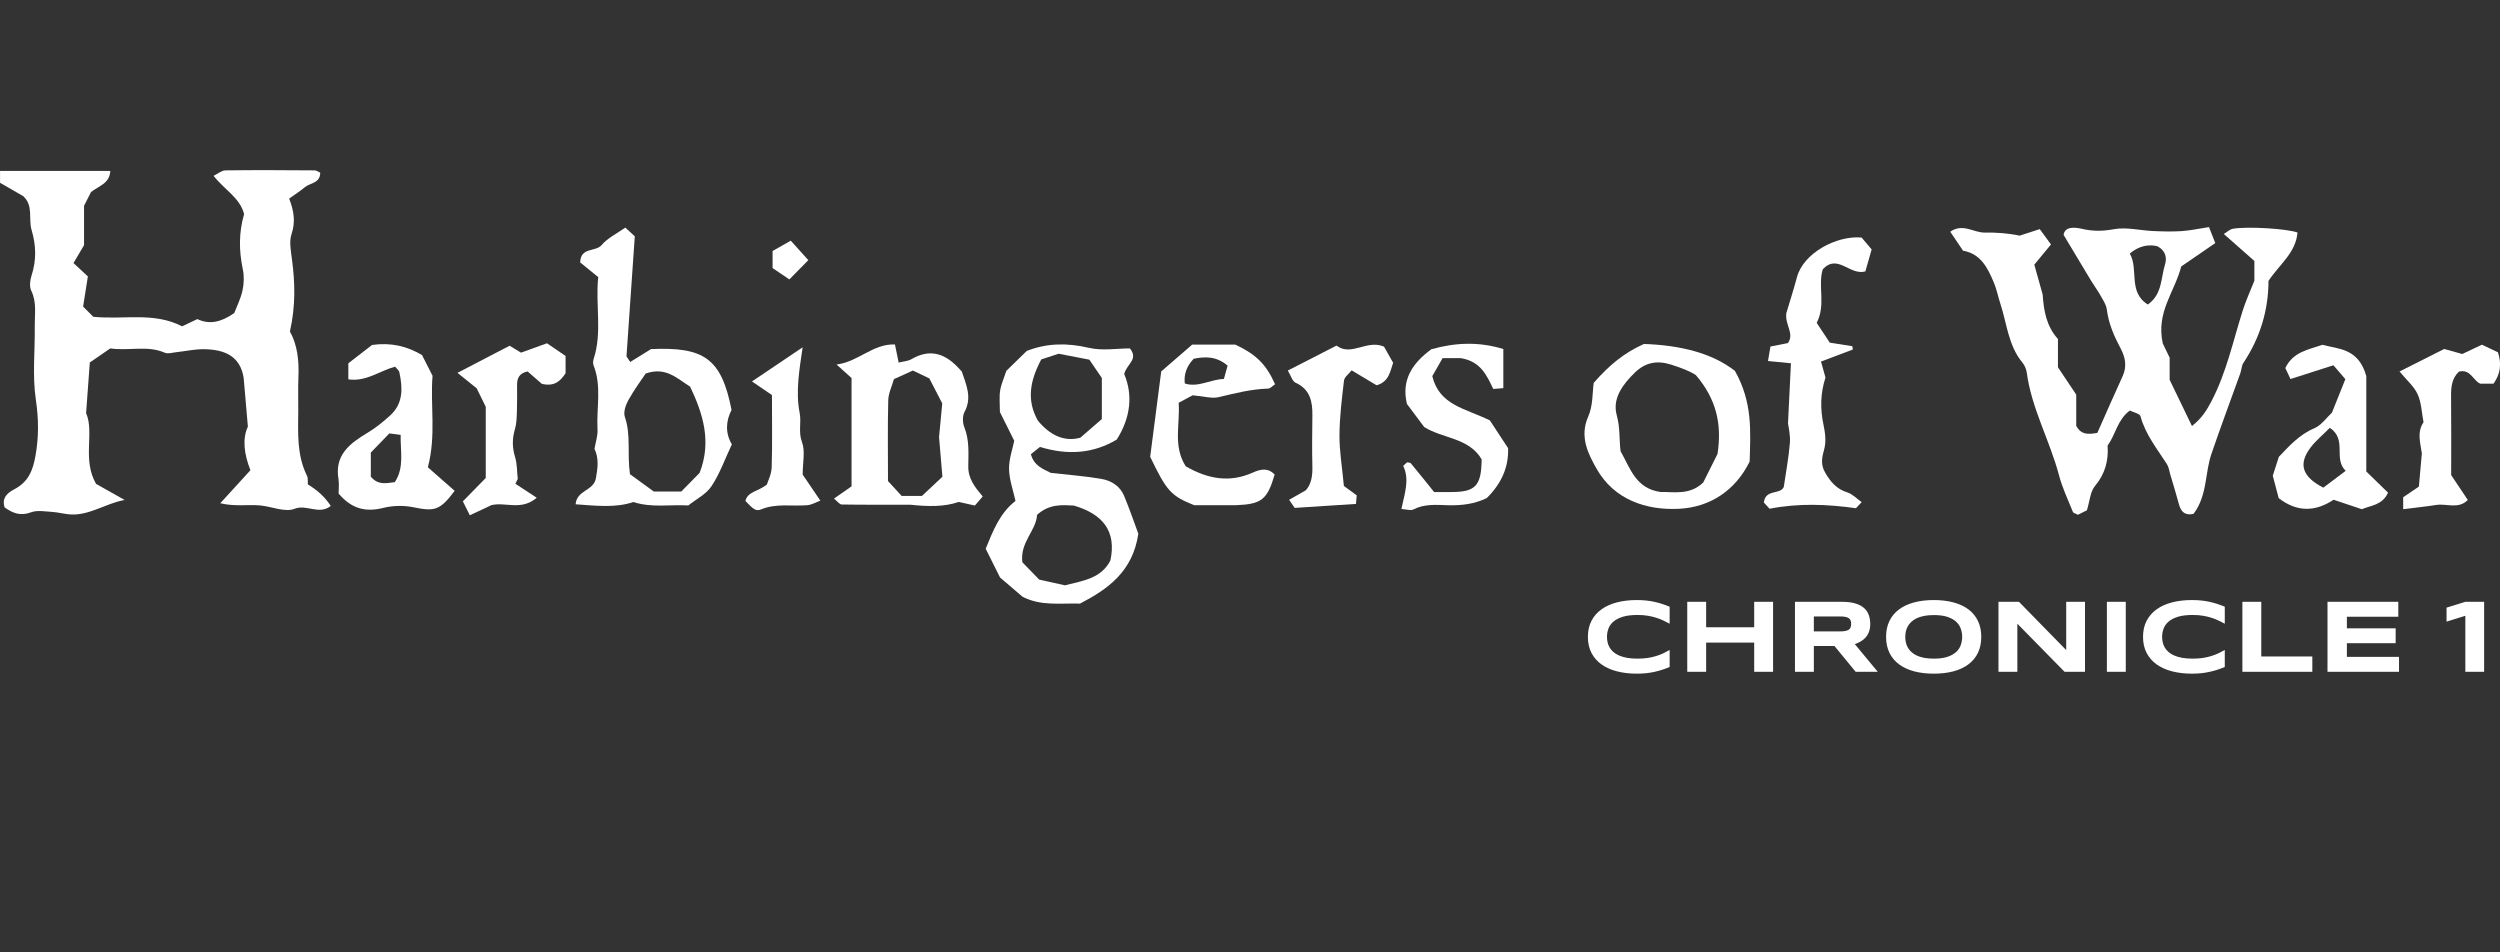 <svg width="294" height="112" viewBox="0 0 294 112" fill="none" xmlns="http://www.w3.org/2000/svg">
<rect x="0" y="0" width="294" height="112" fill="#333333" stroke="none"/>
<g clip-path="url(#clip0_2763_1715)">
<path d="M34.099 38.997C34.971 40.548 35.18 42.413 35.094 44.346C35.039 45.657 35.088 46.975 35.076 48.286C35.057 50.89 34.885 53.506 36.102 55.95C36.244 56.239 36.176 56.639 36.201 56.965C37.264 57.612 38.168 58.369 38.899 59.501C37.473 60.603 36.072 59.261 34.639 59.834C33.521 60.277 31.965 59.569 30.601 59.44C29.156 59.304 27.675 59.6 25.904 59.181C27.214 57.747 28.332 56.522 29.451 55.297C28.701 53.389 28.48 51.622 29.15 50.169C28.966 48.07 28.812 46.267 28.658 44.463C28.253 41.798 26.304 41.096 23.98 41.065C22.874 41.053 21.767 41.311 20.655 41.428C20.224 41.477 19.726 41.638 19.37 41.477C17.341 40.585 15.227 41.293 12.965 40.973C12.153 41.527 11.249 42.148 10.561 42.629C10.407 44.685 10.284 46.402 10.125 48.581C11.127 50.871 9.639 54.035 11.299 56.904C12.319 57.476 13.487 58.135 14.655 58.794C12.356 59.224 10.463 60.671 8.188 60.492C7.506 60.437 6.836 60.246 6.154 60.203C5.317 60.154 4.389 59.969 3.652 60.246C2.398 60.72 1.476 60.339 0.547 59.674C0.16 58.535 0.935 57.926 1.672 57.544C3.32 56.682 3.854 55.377 4.174 53.598C4.574 51.345 4.549 49.246 4.211 46.968C3.793 44.137 4.131 41.2 4.088 38.307C4.07 36.935 4.34 35.543 3.676 34.189C3.443 33.703 3.529 32.946 3.713 32.392C4.297 30.594 4.254 28.852 3.713 27.042C3.326 25.744 3.959 24.18 2.73 23.066C1.838 22.555 0.941 22.038 0.006 21.496V20.105H12.971C12.891 21.588 11.649 21.841 10.702 22.586C10.463 23.06 10.155 23.669 9.885 24.198V28.828C9.516 29.455 9.129 30.102 8.643 30.933C9.233 31.487 9.774 31.992 10.334 32.509C10.155 33.623 9.971 34.799 9.774 36.054C10.278 36.565 10.709 36.99 10.973 37.255C14.606 37.618 18.079 36.658 21.417 38.375C21.945 38.123 22.56 37.833 23.206 37.526C24.663 38.209 26.015 37.883 27.546 36.818C27.822 36.091 28.296 35.162 28.517 34.171C28.695 33.364 28.726 32.466 28.554 31.659C28.099 29.498 28.068 27.381 28.707 25.183C28.228 23.263 26.384 22.302 25.117 20.677C25.628 20.431 26.064 20.043 26.507 20.037C30.005 19.988 33.502 20.013 37.006 20.037C37.227 20.037 37.449 20.216 37.658 20.308C37.645 21.57 36.477 21.496 35.863 22.007C35.279 22.493 34.633 22.906 34.006 23.355C34.578 24.826 34.762 26.101 34.283 27.535C33.982 28.44 34.221 29.56 34.344 30.564C34.689 33.247 34.787 35.907 34.092 39.003L34.099 38.997Z" fill="white"/>
<path d="M230.85 29.474C230.248 28.581 229.824 27.953 229.351 27.252C230.82 26.211 232.092 27.368 233.389 27.35C234.766 27.331 236.149 27.424 237.508 27.713C238.239 27.473 238.965 27.239 239.875 26.944C240.268 27.479 240.704 28.082 241.196 28.747C240.52 29.566 239.973 30.225 239.235 31.123C239.536 32.201 239.875 33.419 240.219 34.645C240.342 36.553 240.668 38.393 242.014 39.864V43.189C242.573 44.02 243.286 45.084 244.165 46.408V50.089C244.749 51.123 245.518 51.111 246.649 50.908C247.583 48.796 248.579 46.513 249.618 44.247C250.14 43.109 249.956 42.062 249.403 41.01C248.628 39.551 247.97 38.067 247.761 36.393C247.688 35.82 247.313 35.279 247.018 34.749C246.679 34.146 246.261 33.592 245.905 33.001C244.878 31.308 243.87 29.609 242.678 27.621C242.819 26.63 243.944 26.704 244.817 26.907C246.102 27.208 247.257 27.202 248.579 26.956C250.06 26.679 251.665 27.104 253.22 27.171C254.333 27.221 255.458 27.252 256.57 27.178C257.584 27.11 258.593 26.888 259.779 26.704C260.074 27.455 260.302 28.039 260.517 28.587C258.98 29.64 257.64 30.563 256.515 31.333C255.716 34.398 253.527 36.707 254.345 40.394C254.413 40.535 254.757 41.237 255.15 42.062V44.666C255.968 46.359 256.822 48.119 257.775 50.101C258.955 49.16 259.502 48.267 260.08 47.159C261.857 43.749 262.619 40.043 263.769 36.448C264.107 35.383 264.58 34.355 265.115 33.007V30.686C264.051 29.744 262.834 28.673 261.519 27.516C261.9 27.288 262.238 26.956 262.619 26.894C264.439 26.611 268.932 26.894 270.186 27.344C269.989 29.751 268.035 31.111 266.774 33.038C266.768 36.448 265.803 39.705 263.83 42.665C263.603 43.004 263.609 43.49 263.461 43.897C262.33 47.054 261.15 50.194 260.068 53.37C259.711 54.417 259.57 55.549 259.386 56.645C259.158 58.011 258.808 59.323 257.959 60.431C256.945 60.658 256.478 60.178 256.238 59.28C255.931 58.122 255.568 56.971 255.23 55.82C255.107 55.408 255.058 54.946 254.837 54.595C253.675 52.779 252.304 51.099 251.72 48.95C251.634 48.636 250.896 48.495 250.466 48.279C249.003 49.363 248.819 51.062 247.854 52.404C247.976 54.115 247.583 55.709 246.372 57.15C245.813 57.815 245.763 58.91 245.419 60.012C245.149 60.148 244.712 60.363 244.362 60.535C244.061 60.375 243.827 60.332 243.778 60.215C243.206 58.781 242.524 57.371 242.137 55.888C241.061 51.813 238.922 48.07 238.35 43.835C238.295 43.422 238.11 42.973 237.846 42.653C236.168 40.634 236.014 38.049 235.24 35.703C234.969 34.891 234.815 34.029 234.483 33.241C233.758 31.53 232.959 29.855 230.875 29.486L230.85 29.474ZM250.46 29.818C251.536 31.634 250.214 34.343 252.587 35.814C254.296 34.595 254.111 32.699 254.603 31.117C254.824 30.403 254.757 29.529 253.724 28.963C252.648 28.692 251.523 28.926 250.46 29.818Z" fill="white"/>
<path d="M117.589 48.458C117.589 47.516 117.497 46.716 117.614 45.946C117.73 45.189 118.068 44.469 118.345 43.613C119.083 42.893 119.894 42.099 120.749 41.268C123.121 40.339 125.513 40.308 128.058 40.905C129.625 41.274 131.346 40.973 132.877 40.973C133.922 42.284 132.508 42.776 132.207 43.989C133.227 46.408 132.994 49.067 131.328 51.696C128.592 53.327 125.599 53.573 122.304 52.558C121.997 52.804 121.615 53.112 121.234 53.413C121.585 54.786 122.697 55.168 123.576 55.611C125.654 55.851 127.64 55.986 129.582 56.331C130.695 56.528 131.721 57.174 132.189 58.301C132.84 59.864 133.387 61.465 133.867 62.764C133.215 67.202 130.314 69.27 127.013 70.982C124.72 70.914 122.433 71.302 120.257 70.181C119.458 69.492 118.597 68.759 117.607 67.916C117.116 66.925 116.532 65.762 115.917 64.531C116.771 62.45 117.571 60.345 119.421 58.91C119.138 57.618 118.683 56.386 118.665 55.149C118.646 53.98 119.083 52.804 119.273 51.831C118.64 50.569 118.142 49.56 117.589 48.458ZM120.232 66.125C120.927 66.839 121.714 67.645 122.212 68.162C123.564 68.464 124.474 68.667 125.236 68.833C127.369 68.298 129.508 68.021 130.584 65.909C131.316 62.462 129.699 60.462 126.281 59.452C124.959 59.384 123.386 59.23 121.953 60.554C121.874 62.394 119.913 63.779 120.232 66.131V66.125ZM122.458 42.259C121.173 44.666 120.663 47.017 122.058 49.468C123.435 51.142 125.113 52.004 127.049 51.474C128.027 50.625 128.814 49.941 129.576 49.283V44.451C129.133 43.804 128.562 42.961 128.107 42.296C126.748 42.038 125.66 41.828 124.492 41.6C123.927 41.785 123.275 42.001 122.458 42.265V42.259Z" fill="white"/>
<path d="M70.336 32.576C69.463 31.868 68.805 31.333 68.233 30.865C68.276 29.012 70.034 29.671 70.76 28.809C71.454 27.984 72.524 27.485 73.538 26.765C73.858 27.061 74.159 27.338 74.651 27.793C74.344 32.256 74.024 36.824 73.674 41.914C73.581 41.779 73.815 42.124 74.116 42.567C74.983 42.031 75.776 41.545 76.563 41.053C82.728 40.788 84.831 42.074 86.029 48.206C85.365 49.498 85.267 50.914 86.066 52.256C85.261 53.961 84.659 55.691 83.675 57.174C83.042 58.128 81.849 58.713 80.946 59.44C78.776 59.316 76.68 59.741 74.479 59.039C72.376 59.754 70.078 59.47 67.692 59.304C67.822 57.636 69.801 57.728 70.071 56.276C70.299 55.038 70.446 53.9 69.912 52.785C70.041 52.01 70.311 51.246 70.268 50.502C70.127 48.002 70.778 45.448 69.813 42.992C69.721 42.764 69.733 42.45 69.813 42.216C70.846 39.052 69.998 35.808 70.354 32.582L70.336 32.576ZM75.936 43.921C75.376 44.764 74.546 45.872 73.889 47.067C73.575 47.633 73.292 48.476 73.483 49.03C74.221 51.154 73.735 53.346 74.085 55.765C75.038 56.454 76.139 57.254 76.888 57.802H80.122C80.81 57.1 81.542 56.356 82.273 55.611C83.718 51.93 82.661 48.618 81.155 45.466C79.587 44.487 78.302 43.102 75.936 43.927V43.921Z" fill="white"/>
<path d="M107.083 59.353C104.385 59.353 101.692 59.372 98.994 59.329C98.723 59.329 98.459 58.935 98.078 58.633C98.809 58.122 99.43 57.685 100.143 57.193V44.457C99.713 44.069 99.172 43.583 98.379 42.868C100.979 42.536 102.614 40.425 105.245 40.505C105.387 41.188 105.516 41.828 105.682 42.641C106.247 42.499 106.776 42.474 107.182 42.241C109.241 41.034 110.993 41.49 112.573 43.121C112.757 43.312 112.935 43.502 113.107 43.687C113.624 45.245 114.343 46.74 113.433 48.433C113.175 48.913 113.193 49.714 113.402 50.237C114.017 51.757 113.882 53.321 113.87 54.872C113.857 56.294 114.65 57.297 115.566 58.387C115.228 58.775 114.964 59.083 114.644 59.452C114.023 59.316 113.452 59.187 112.751 59.027C111.036 59.618 109.173 59.575 107.089 59.36L107.083 59.353ZM105.128 44.58C104.889 45.435 104.477 46.254 104.458 47.073C104.378 50.218 104.428 53.37 104.428 56.571C105.036 57.23 105.62 57.87 106.032 58.319H108.423C109.247 57.55 110.009 56.836 110.827 56.066C110.679 54.343 110.544 52.718 110.433 51.406C110.581 49.849 110.698 48.569 110.808 47.436C110.243 46.346 109.77 45.423 109.29 44.5C108.632 44.186 108.011 43.89 107.354 43.576C106.696 43.872 106.075 44.155 105.128 44.586V44.58Z" fill="white"/>
<path d="M220.105 29.332C219.847 30.237 219.595 31.123 219.367 31.917C217.529 32.44 216.122 29.787 214.358 31.665C213.749 33.635 214.751 35.82 213.644 37.968C214.142 38.725 214.702 39.569 215.181 40.295C216.214 40.461 217.019 40.584 217.831 40.714C217.855 40.843 217.88 40.972 217.898 41.102C216.7 41.551 215.501 42.006 214.149 42.517C214.37 43.299 214.524 43.847 214.677 44.401C214.069 46.254 214.044 48.113 214.456 50.021C214.653 50.932 214.769 51.966 214.524 52.834C214.247 53.819 214.093 54.626 214.628 55.555C215.255 56.645 215.968 57.513 217.247 57.907C217.849 58.091 218.347 58.639 218.931 59.051C218.611 59.39 218.433 59.581 218.261 59.766C214.898 59.298 211.567 59.15 208.1 59.827C207.903 59.612 207.626 59.31 207.43 59.095C207.614 57.476 209.354 58.214 209.772 57.266C210.03 55.487 210.356 53.795 210.491 52.083C210.565 51.166 210.319 50.218 210.27 49.775C210.399 47.165 210.503 45.023 210.614 42.721C209.643 42.628 208.887 42.554 207.915 42.456C208.02 41.852 208.106 41.323 208.204 40.751C209.01 40.591 209.667 40.461 210.264 40.344C211.044 39.193 209.919 38.301 210.067 36.842C210.405 35.709 210.903 34.152 211.327 32.582C212.071 29.794 215.919 27.676 218.925 27.934C219.122 28.168 219.564 28.686 220.105 29.332Z" fill="white"/>
<path d="M193.334 40.449C197.508 40.597 201.282 41.471 204.024 43.613C206.12 47.319 205.862 50.723 205.758 54.281C204.11 57.636 201.153 59.643 197.465 59.834C193.574 60.031 189.812 58.756 187.759 55.124C186.781 53.401 185.718 51.351 186.775 48.987C187.347 47.713 187.261 46.137 187.421 45.029C189.228 42.948 191.017 41.477 193.334 40.449ZM201.977 53.407C202.524 49.874 201.836 46.925 199.438 44.118C198.787 43.669 197.711 43.256 196.549 42.887C194.822 42.333 193.463 42.647 192.265 43.81C190.869 45.171 189.578 46.827 190.131 48.839C190.543 50.323 190.408 51.757 190.58 53.068C191.736 55.075 192.344 57.451 195.283 57.858C196.82 57.821 198.707 58.276 200.299 56.743C200.834 55.678 201.411 54.515 201.971 53.401L201.977 53.407Z" fill="white"/>
<path d="M39.821 58.06C39.821 57.42 39.895 56.885 39.809 56.374C39.317 53.518 41.118 52.157 43.214 50.901C44.173 50.329 45.059 49.609 45.888 48.852C47.437 47.442 47.364 45.626 46.964 43.773C46.915 43.545 46.651 43.361 46.46 43.121C44.622 43.619 43.048 44.918 40.965 44.61V42.721C41.831 42.05 42.852 41.268 43.755 40.566C45.962 40.258 47.862 40.701 49.632 41.76C50.025 42.53 50.419 43.305 50.867 44.192C50.585 47.633 51.316 51.221 50.314 54.952C51.316 55.838 52.398 56.786 53.468 57.722C51.74 60.024 51.126 60.166 48.624 59.655C47.487 59.421 46.196 59.446 45.071 59.729C42.975 60.258 41.321 59.821 39.821 58.042V58.06ZM45.796 50.963C45.071 51.714 44.29 52.52 43.608 53.222V56.06C44.487 57.094 45.44 56.817 46.429 56.7C47.579 54.958 47.069 53.062 47.118 51.142C46.638 51.08 46.306 51.037 45.79 50.969L45.796 50.963Z" fill="white"/>
<path d="M139.43 54.829C142.092 56.368 144.643 56.774 147.304 55.586C148.251 55.161 149.106 54.977 149.899 55.808C149.038 58.75 148.362 59.286 145.405 59.409C145.233 59.415 145.055 59.415 144.883 59.415C143.395 59.415 141.907 59.415 140.45 59.415C137.727 58.332 137.199 57.765 135.262 53.721C135.656 50.692 136.098 47.276 136.559 43.681C137.801 42.604 139.104 41.477 140.198 40.529H145.276C147.716 41.668 148.903 42.844 149.948 45.189C149.677 45.361 149.401 45.688 149.112 45.7C147.12 45.762 145.214 46.254 143.29 46.71C142.504 46.894 141.612 46.605 140.254 46.488C140.051 46.599 139.381 46.956 138.612 47.368C138.791 49.892 137.918 52.434 139.436 54.829H139.43ZM143.93 44.567C144.096 43.97 144.243 43.447 144.366 43.004C143.051 41.865 141.711 41.927 140.383 42.185C139.555 43.047 139.205 44.017 139.332 45.097C140.911 45.608 142.295 44.617 143.93 44.567Z" fill="white"/>
<path d="M275.811 44.586C275.257 43.94 274.815 43.423 274.409 42.955C272.553 43.552 271.016 44.038 269.362 44.574C269.147 44.112 268.938 43.669 268.754 43.281C269.676 41.354 271.489 41.127 273.106 40.548C275.036 41.071 277.347 40.936 278.276 44.223V55.445C279.185 56.331 280.028 57.156 280.833 57.938C280.169 59.409 278.829 59.427 277.753 59.883C276.696 59.532 275.645 59.175 274.427 58.769C272.35 60.16 270.167 60.289 267.973 58.578C267.776 57.821 267.537 56.916 267.278 55.943C267.493 55.266 267.733 54.528 267.991 53.727C269.209 52.453 270.395 51.111 272.171 50.36C273.001 50.009 273.604 49.11 274.237 48.526C274.753 47.233 275.233 46.045 275.817 44.58L275.811 44.586ZM273.991 50.311C273.161 51.148 272.35 51.807 271.735 52.613C270.254 54.558 270.708 56.054 273.223 57.347C274.009 56.756 274.87 56.109 275.854 55.371C274.348 53.912 276.075 51.727 273.985 50.305L273.991 50.311Z" fill="white"/>
<path d="M168.358 41.065C171.137 40.283 173.921 40.16 176.792 41.046V45.645C176.35 45.681 176.024 45.712 175.606 45.743C174.85 44.161 174.143 42.505 171.794 42.117H169.649C169.25 42.813 168.832 43.539 168.438 44.235C169.262 47.657 172.292 48.014 175.206 49.436C175.772 50.304 176.62 51.597 177.352 52.705C177.433 54.892 176.595 56.85 174.837 58.578C173.399 59.273 171.887 59.458 170.301 59.415C168.93 59.378 167.528 59.23 166.213 59.913C165.899 60.08 165.401 59.895 164.805 59.858C165.18 58.042 165.801 56.392 165.014 54.786C165.217 54.601 165.346 54.484 165.469 54.367C165.623 54.404 165.832 54.392 165.912 54.484C166.846 55.611 167.762 56.755 168.653 57.864C169.44 57.864 170.049 57.864 170.657 57.864C173.522 57.864 174.21 57.137 174.241 54.016C172.741 51.462 169.668 51.591 167.485 50.218C166.797 49.295 166.121 48.396 165.457 47.504C164.799 44.764 165.985 42.782 168.352 41.052L168.358 41.065Z" fill="white"/>
<path d="M60.611 56.891C61.41 57.414 62.215 57.944 63.119 58.535C61.275 60.111 59.418 58.99 57.777 59.409C57.002 59.772 56.228 60.135 55.251 60.597C54.931 59.957 54.654 59.39 54.433 58.959C55.503 57.864 56.388 56.965 57.125 56.208V47.842C56.812 47.202 56.431 46.426 56.056 45.663C55.386 45.121 54.716 44.592 53.8 43.847C55.89 42.758 57.765 41.785 59.928 40.658C60.181 40.812 60.746 41.151 61.269 41.471C62.332 41.089 63.371 40.714 64.324 40.369C65.141 40.923 65.775 41.36 66.512 41.859V43.89C65.947 44.752 65.252 45.503 63.721 45.14C63.273 44.752 62.633 44.192 62.043 43.681C61.078 43.89 60.808 44.456 60.808 45.238C60.808 46.291 60.826 47.344 60.789 48.39C60.764 49.08 60.752 49.794 60.562 50.446C60.224 51.572 60.23 52.619 60.574 53.752C60.826 54.564 60.789 55.463 60.888 56.325C60.795 56.516 60.697 56.706 60.605 56.897L60.611 56.891Z" fill="white"/>
<path d="M158.043 57.15C158.535 57.513 159.014 57.864 159.549 58.258C159.525 58.553 159.494 58.879 159.463 59.261C157.164 59.409 154.951 59.556 152.253 59.729C152.259 59.741 151.988 59.335 151.601 58.775C152.271 58.393 152.849 58.067 153.562 57.66C154.201 56.959 154.361 55.974 154.336 54.89C154.287 52.884 154.312 50.871 154.336 48.864C154.361 47.208 154.066 45.78 152.345 44.998C151.982 44.832 151.822 44.198 151.447 43.576C153.427 42.56 155.246 41.625 157.176 40.64C158.904 41.97 160.729 39.889 162.758 40.763C163.053 41.28 163.428 41.945 163.834 42.665C163.465 43.724 163.336 44.887 161.891 45.312C160.981 44.77 160.041 44.204 158.953 43.552C158.609 43.989 158.105 44.34 158.055 44.752C157.803 46.894 157.533 49.049 157.521 51.197C157.515 53.081 157.84 54.97 158.043 57.168V57.15Z" fill="white"/>
<path d="M287.435 41.04C288.074 41.219 288.812 41.422 289.562 41.631C290.305 41.281 291.006 40.948 291.873 40.536C292.445 40.806 293.127 41.133 293.76 41.434C294.203 42.801 294.061 43.952 293.238 45.122H291.682C290.859 44.795 290.539 43.349 289.168 43.706C288.357 44.475 288.234 45.472 288.246 46.544C288.277 49.523 288.258 52.502 288.258 55.87C288.781 56.651 289.482 57.704 290.213 58.794C289.119 59.92 287.724 59.187 286.494 59.384C285.246 59.581 283.986 59.705 282.615 59.877V58.473C283.212 58.067 283.845 57.642 284.46 57.224C284.582 55.863 284.693 54.583 284.81 53.309C284.638 52.084 284.207 50.84 285.007 49.658C284.785 48.513 284.761 47.338 284.312 46.359C283.888 45.429 283.021 44.703 282.185 43.687C284.054 42.745 285.707 41.914 287.447 41.034L287.435 41.04Z" fill="white"/>
<path d="M90.781 46.457C89.945 45.891 89.318 45.46 88.433 44.857C90.535 43.441 92.459 42.142 94.389 40.843C93.996 43.533 93.553 46.088 94.039 48.556C94.266 49.701 93.861 50.797 94.309 51.973C94.715 53.038 94.395 54.386 94.395 55.814C94.998 56.7 95.674 57.691 96.473 58.873C95.969 59.058 95.459 59.372 94.918 59.415C93.117 59.557 91.285 59.169 89.515 59.901C88.894 60.16 88.586 59.883 87.658 58.91C87.947 57.784 89.121 57.827 90.185 56.983C90.314 56.559 90.726 55.765 90.75 54.958C90.836 52.164 90.781 49.369 90.781 46.457Z" fill="white"/>
<path d="M90.855 31.53V29.517C91.507 29.148 92.158 28.778 92.994 28.304C93.64 29.018 94.26 29.708 95.06 30.594C94.377 31.29 93.677 31.998 92.828 32.859C92.091 32.361 91.482 31.948 90.855 31.524V31.53Z" fill="white"/>
</g>
<path d="M196.35 78.437C196.063 78.557 195.773 78.665 195.482 78.761C195.191 78.856 194.889 78.938 194.578 79.006C194.267 79.078 193.938 79.132 193.59 79.168C193.247 79.204 192.878 79.222 192.483 79.222C191.645 79.222 190.873 79.132 190.166 78.952C189.464 78.772 188.857 78.503 188.347 78.144C187.84 77.781 187.445 77.33 187.161 76.791C186.878 76.248 186.736 75.616 186.736 74.894C186.736 74.171 186.878 73.541 187.161 73.002C187.445 72.459 187.84 72.008 188.347 71.649C188.857 71.286 189.464 71.015 190.166 70.835C190.873 70.655 191.645 70.566 192.483 70.566C192.878 70.566 193.247 70.584 193.59 70.62C193.938 70.655 194.267 70.709 194.578 70.781C194.889 70.849 195.191 70.931 195.482 71.027C195.773 71.122 196.063 71.23 196.35 71.35V73.349C196.122 73.225 195.883 73.104 195.632 72.984C195.38 72.86 195.103 72.751 194.8 72.655C194.496 72.555 194.163 72.475 193.8 72.415C193.437 72.352 193.028 72.32 192.573 72.32C191.874 72.32 191.294 72.391 190.831 72.535C190.372 72.679 190.005 72.87 189.729 73.11C189.454 73.349 189.26 73.624 189.149 73.936C189.037 74.243 188.981 74.562 188.981 74.894C188.981 75.113 189.005 75.331 189.053 75.546C189.101 75.757 189.181 75.959 189.292 76.151C189.404 76.338 189.55 76.512 189.729 76.671C189.909 76.831 190.132 76.969 190.4 77.085C190.667 77.2 190.978 77.292 191.334 77.36C191.693 77.424 192.106 77.456 192.573 77.456C193.028 77.456 193.437 77.428 193.8 77.372C194.163 77.312 194.496 77.234 194.8 77.138C195.103 77.043 195.38 76.935 195.632 76.815C195.883 76.691 196.122 76.566 196.35 76.438V78.437ZM206.293 79V75.57H200.642V79H198.421V70.775H200.642V73.768H206.293V70.775H208.514V79H206.293ZM213.308 79H211.088V70.775H216.655C217.253 70.775 217.76 70.837 218.175 70.961C218.594 71.084 218.933 71.26 219.193 71.487C219.456 71.715 219.646 71.99 219.761 72.314C219.881 72.633 219.941 72.99 219.941 73.385C219.941 73.732 219.891 74.036 219.791 74.295C219.696 74.554 219.564 74.778 219.396 74.965C219.233 75.149 219.041 75.305 218.822 75.432C218.602 75.56 218.371 75.666 218.127 75.75L220.821 79H218.223L215.733 75.971H213.308V79ZM217.696 73.373C217.696 73.213 217.674 73.078 217.63 72.966C217.59 72.854 217.519 72.764 217.415 72.697C217.311 72.625 217.171 72.573 216.996 72.541C216.824 72.509 216.609 72.493 216.349 72.493H213.308V74.253H216.349C216.609 74.253 216.824 74.237 216.996 74.205C217.171 74.173 217.311 74.123 217.415 74.055C217.519 73.984 217.59 73.892 217.63 73.78C217.674 73.668 217.696 73.533 217.696 73.373ZM232.997 74.894C232.997 75.6 232.867 76.225 232.607 76.767C232.348 77.306 231.977 77.757 231.494 78.12C231.011 78.483 230.425 78.759 229.734 78.946C229.048 79.13 228.276 79.222 227.418 79.222C226.56 79.222 225.783 79.13 225.089 78.946C224.399 78.759 223.81 78.483 223.323 78.12C222.836 77.757 222.461 77.306 222.198 76.767C221.934 76.225 221.803 75.6 221.803 74.894C221.803 74.187 221.934 73.565 222.198 73.026C222.461 72.483 222.836 72.03 223.323 71.667C223.81 71.304 224.399 71.031 225.089 70.847C225.783 70.659 226.56 70.566 227.418 70.566C228.276 70.566 229.048 70.659 229.734 70.847C230.425 71.031 231.011 71.304 231.494 71.667C231.977 72.03 232.348 72.483 232.607 73.026C232.867 73.565 232.997 74.187 232.997 74.894ZM230.752 74.894C230.752 74.586 230.702 74.281 230.602 73.978C230.506 73.67 230.333 73.395 230.081 73.152C229.834 72.908 229.495 72.711 229.064 72.559C228.633 72.407 228.084 72.332 227.418 72.332C226.971 72.332 226.578 72.367 226.238 72.439C225.899 72.507 225.606 72.603 225.358 72.727C225.111 72.85 224.903 72.996 224.736 73.164C224.568 73.327 224.435 73.505 224.335 73.696C224.235 73.884 224.163 74.082 224.119 74.289C224.079 74.493 224.059 74.694 224.059 74.894C224.059 75.097 224.079 75.303 224.119 75.51C224.163 75.718 224.235 75.917 224.335 76.109C224.435 76.296 224.568 76.472 224.736 76.635C224.903 76.799 225.111 76.943 225.358 77.067C225.606 77.186 225.899 77.282 226.238 77.354C226.578 77.422 226.971 77.456 227.418 77.456C228.084 77.456 228.633 77.38 229.064 77.228C229.495 77.076 229.834 76.879 230.081 76.635C230.333 76.392 230.506 76.119 230.602 75.815C230.702 75.508 230.752 75.201 230.752 74.894ZM242.79 79L237.241 73.349V79H235.02V70.775H237.432L242.987 76.45V70.775H245.196V79H242.79ZM247.77 79V70.775H249.991V79H247.77ZM261.634 78.437C261.347 78.557 261.057 78.665 260.766 78.761C260.475 78.856 260.173 78.938 259.862 79.006C259.551 79.078 259.222 79.132 258.874 79.168C258.531 79.204 258.162 79.222 257.767 79.222C256.929 79.222 256.157 79.132 255.45 78.952C254.748 78.772 254.141 78.503 253.631 78.144C253.124 77.781 252.729 77.33 252.445 76.791C252.162 76.248 252.02 75.616 252.02 74.894C252.02 74.171 252.162 73.541 252.445 73.002C252.729 72.459 253.124 72.008 253.631 71.649C254.141 71.286 254.748 71.015 255.45 70.835C256.157 70.655 256.929 70.566 257.767 70.566C258.162 70.566 258.531 70.584 258.874 70.62C259.222 70.655 259.551 70.709 259.862 70.781C260.173 70.849 260.475 70.931 260.766 71.027C261.057 71.122 261.347 71.23 261.634 71.35V73.349C261.406 73.225 261.167 73.104 260.916 72.984C260.664 72.86 260.387 72.751 260.084 72.655C259.78 72.555 259.447 72.475 259.084 72.415C258.721 72.352 258.312 72.32 257.857 72.32C257.158 72.32 256.578 72.391 256.115 72.535C255.656 72.679 255.289 72.87 255.013 73.11C254.738 73.349 254.544 73.624 254.433 73.936C254.321 74.243 254.265 74.562 254.265 74.894C254.265 75.113 254.289 75.331 254.337 75.546C254.385 75.757 254.465 75.959 254.576 76.151C254.688 76.338 254.834 76.512 255.013 76.671C255.193 76.831 255.416 76.969 255.684 77.085C255.951 77.2 256.262 77.292 256.618 77.36C256.977 77.424 257.39 77.456 257.857 77.456C258.312 77.456 258.721 77.428 259.084 77.372C259.447 77.312 259.78 77.234 260.084 77.138C260.387 77.043 260.664 76.935 260.916 76.815C261.167 76.691 261.406 76.566 261.634 76.438V78.437ZM263.705 79V70.775H265.926V77.198H271.93V79H263.705ZM273.714 79V70.775H282.04V72.529H275.994V73.888H281.729V75.642H275.994V77.246H282.124V79H273.714ZM289.924 79V72.415L287.715 73.104V71.458L289.924 70.775H292.133V79H289.924Z" fill="white"/>
<defs>
<clipPath id="clip0_2763_1715">
<rect width="294" height="51" fill="white" transform="translate(0 20)"/>
</clipPath>
</defs>
</svg>
